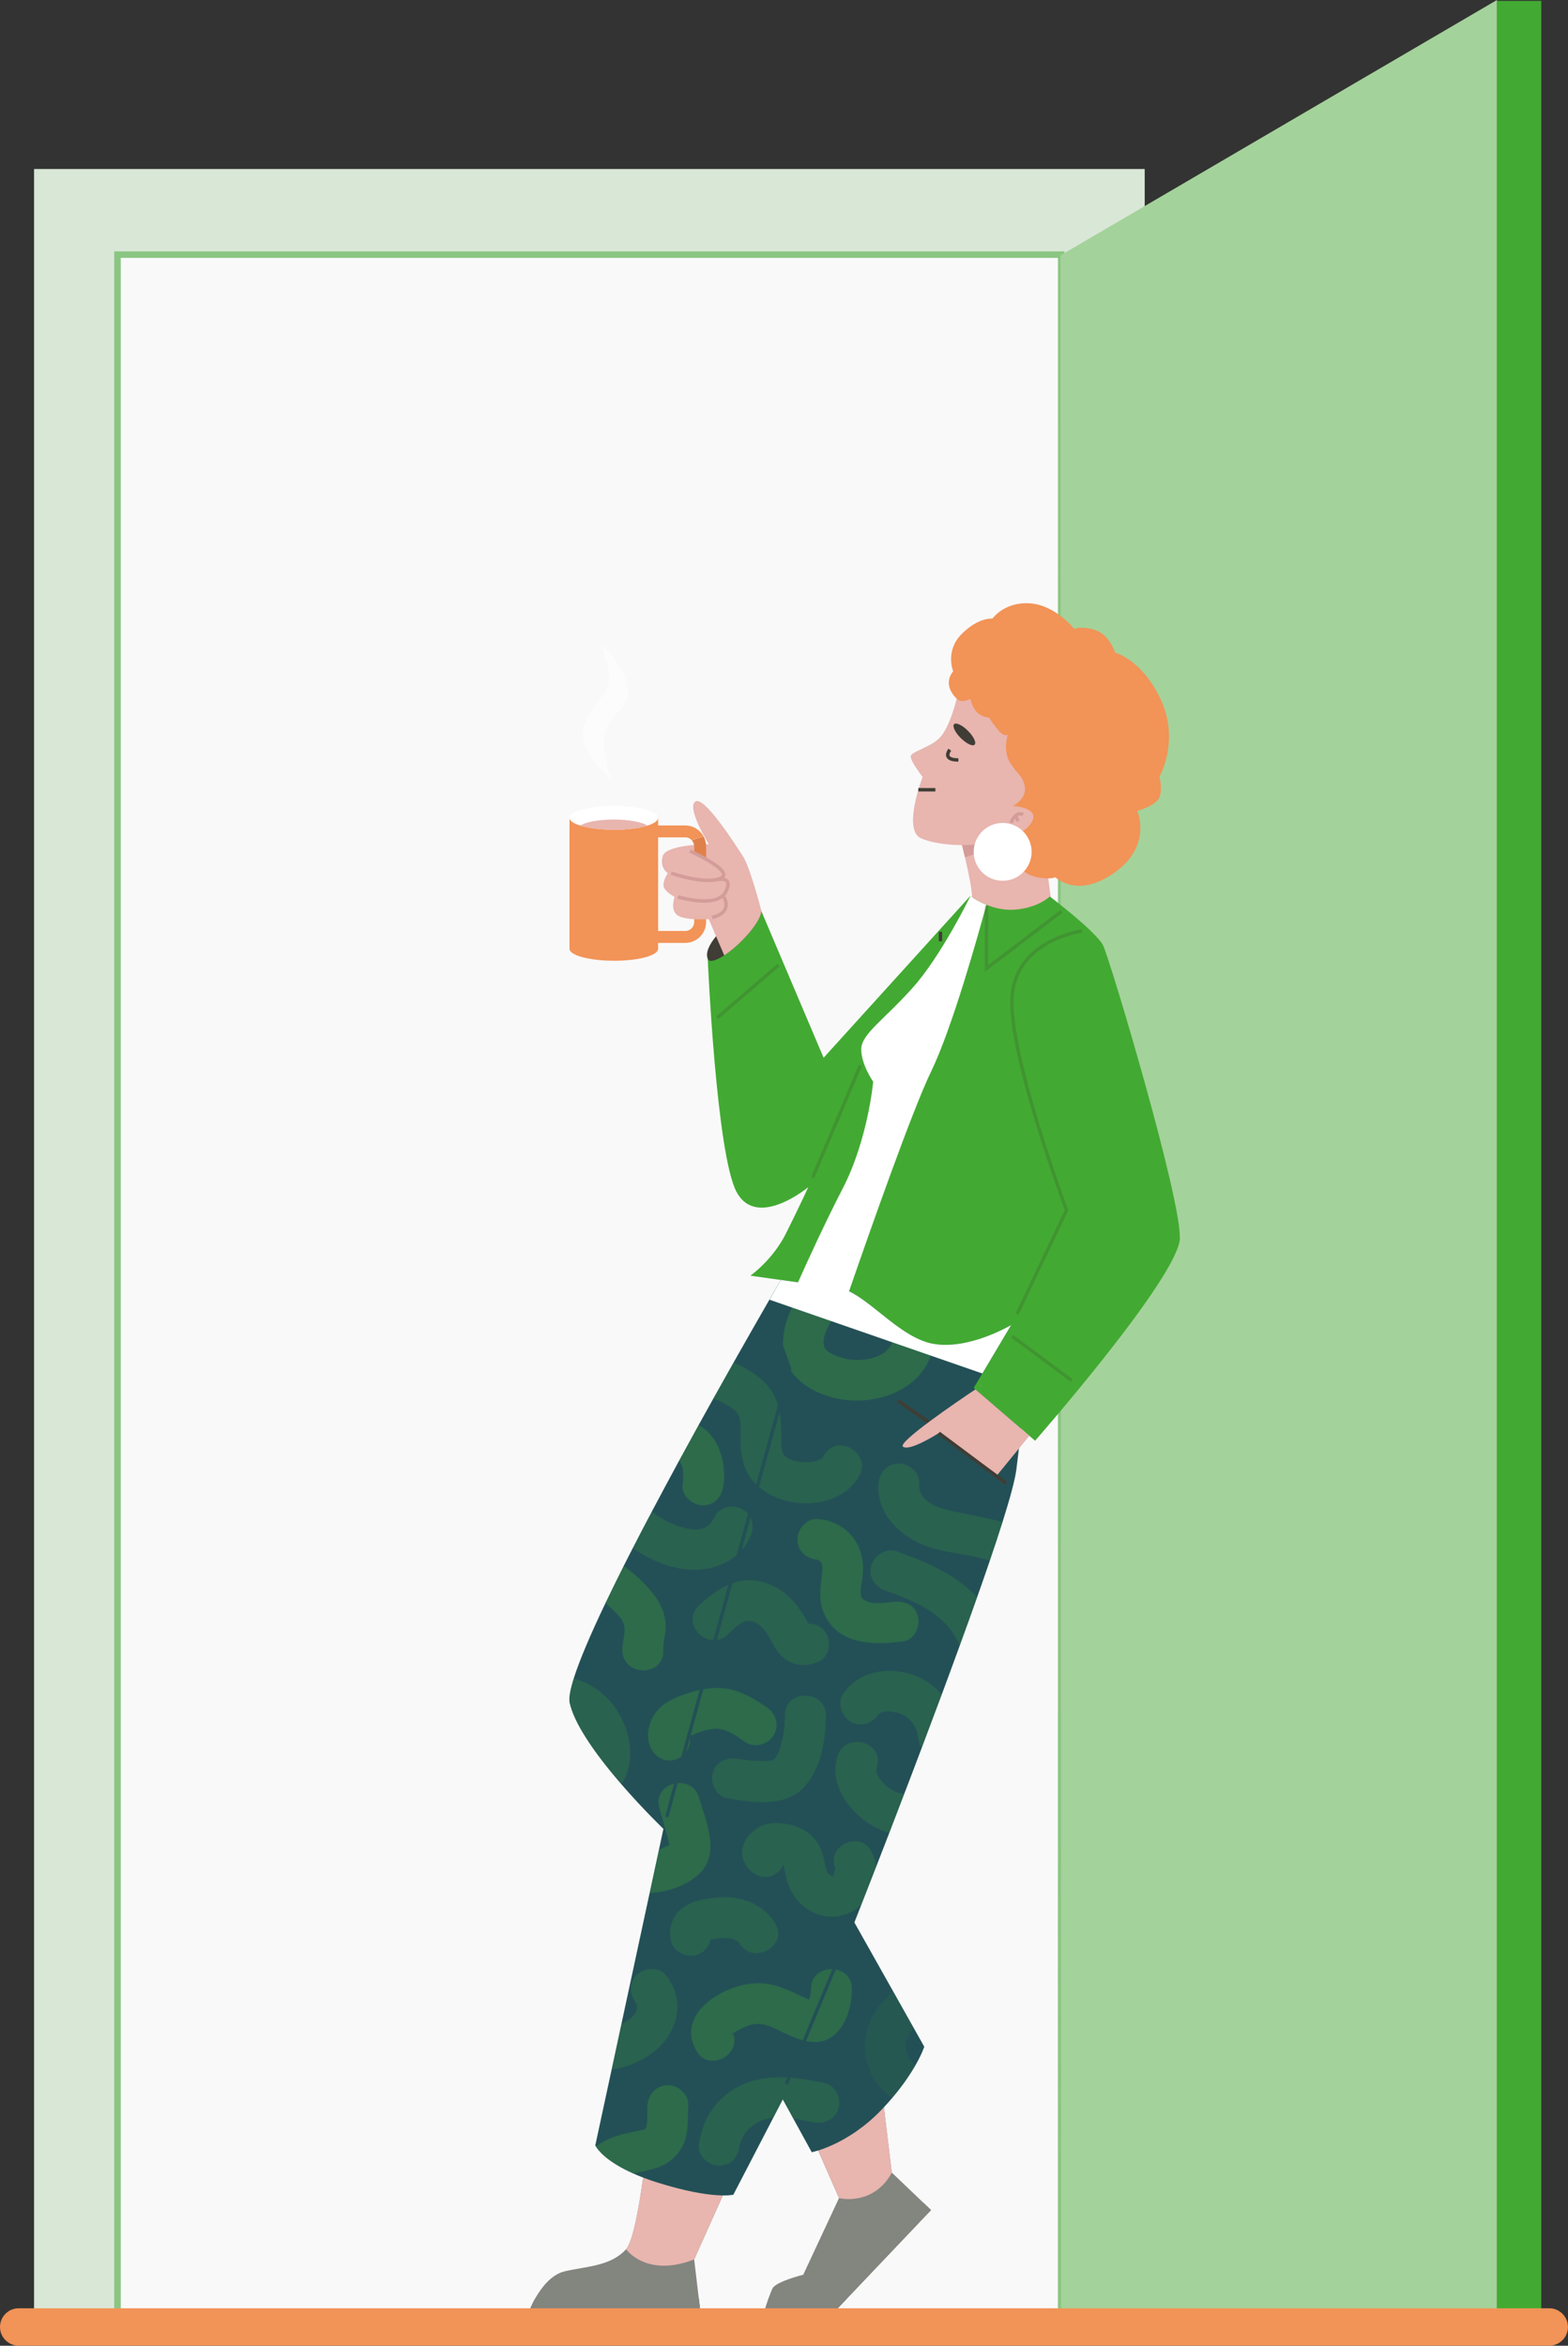 <svg width="240" height="359" viewBox="0 0 240 359" fill="none" xmlns="http://www.w3.org/2000/svg">
    <rect x="0" y="0" width="240" height="359" fill="#333333" stroke="none"/>
    <g clip-path="url(#clip0_2_5606)">
        <path d="M175.211 25.866H5.213V354.118H175.211V25.866Z" fill="#D9E7D7"/>
        <path d="M162.421 354.109H17.986V38.969H162.43L162.421 354.109Z" fill="#F9F9F9" stroke="#8AC681" stroke-miterlimit="10"/>
        <path d="M235.91 0.135H229.124V354.118H235.91V0.135Z" fill="#42AA32"/>
        <path d="M229.124 0L162.34 39.068L162.421 354.109H229.124V0Z" fill="#A4D29B"/>
        <path d="M106.971 351.775L107.169 353.471H81.085C81.085 353.471 81.372 352.735 81.912 351.775C82.783 350.222 84.338 348.095 86.433 347.611C89.821 346.83 93.48 346.83 95.826 344.227C98.172 341.624 99.996 318.963 99.996 318.963L114.081 328.341L106.252 345.798L106.962 351.793L106.971 351.775Z" fill="#83857F"/>
        <path d="M142.512 338.232L129.64 351.775L128.031 353.471H117.074C117.074 353.471 117.317 352.655 117.623 351.775C117.82 351.21 118.045 350.617 118.252 350.213C118.773 349.172 122.944 348.131 122.944 348.131L128.418 336.41L121.11 319.734L133.631 308.794L136.498 332.497L141.28 337.065L142.503 338.232H142.512Z" fill="#83857F"/>
        <path d="M99.996 318.954L114.081 328.332L106.252 345.789C98.945 348.652 95.817 344.227 95.817 344.227C98.163 341.624 99.987 318.963 99.987 318.963L99.996 318.954Z" fill="#E8B5AF"/>
        <path d="M136.516 332.506C133.649 337.711 128.427 336.41 128.427 336.41L121.119 319.743L133.64 308.803L136.507 332.506H136.516Z" fill="#E8B5AF"/>
        <path d="M106.971 351.775L107.169 353.471H81.085C81.085 353.471 81.372 352.735 81.912 351.775H106.971Z" fill="#83857F"/>
        <path d="M129.649 351.775L128.04 353.471H117.083C117.083 353.471 117.326 352.655 117.632 351.775H129.649Z" fill="#83857F"/>
        <path d="M142.512 338.232L129.64 351.775L128.031 353.471H125.523C126.018 352.951 126.566 352.385 127.132 351.775C131.761 346.92 138.521 339.847 141.289 337.065L142.512 338.232Z" fill="#83857F"/>
        <path d="M158.951 190.279C158.951 190.279 158.736 192.855 158.394 196.678C158.017 200.995 157.477 206.901 156.929 212.483C156.453 217.276 155.967 221.826 155.563 224.922C155.356 226.493 154.592 229.311 153.45 232.937C152.884 234.723 152.237 236.707 151.509 238.834C150.907 240.62 150.251 242.496 149.558 244.452C148.723 246.83 147.833 249.299 146.907 251.83C146.008 254.298 145.082 256.82 144.147 259.333C143.123 262.088 142.089 264.843 141.073 267.527C140.166 269.941 139.267 272.293 138.404 274.545C137.604 276.627 136.84 278.62 136.13 280.478C135.393 282.38 134.71 284.148 134.089 285.737C133.173 288.089 132.4 290.054 131.842 291.499C131.168 293.231 130.773 294.218 130.773 294.218L136.696 304.746L139.86 310.373L141.469 313.236C141.469 313.236 141.136 314.304 140.121 316.073C139.366 317.401 138.224 319.124 136.561 321.081C136.067 321.655 135.536 322.256 134.943 322.867C129.73 328.332 124.247 329.382 124.247 329.382L121.425 324.24L119.816 321.305L118.351 324.123L112.247 335.889C112.247 335.889 109.12 336.67 100.769 334.067C99.295 333.61 98.037 333.134 96.967 332.658C92.85 330.836 91.538 329.068 91.215 328.521C91.143 328.404 91.116 328.341 91.116 328.341L93.615 316.737L95.106 309.799L99.43 289.722L100.859 283.08L101.542 279.894C101.542 279.894 98.432 276.915 95.089 273.046C93.129 270.785 91.098 268.218 89.57 265.777C89.399 265.507 89.237 265.238 89.084 264.978C88.168 263.416 87.493 261.935 87.197 260.625C87.035 259.907 87.269 258.624 87.808 256.9C88.698 254.073 90.424 250.052 92.653 245.385C93.516 243.573 94.459 241.661 95.448 239.686C95.906 238.78 96.365 237.864 96.85 236.94C97.785 235.109 98.765 233.233 99.763 231.349C101.111 228.8 102.495 226.224 103.879 223.666C104.895 221.799 105.911 219.95 106.908 218.137C107.663 216.764 108.418 215.409 109.155 214.09C110.225 212.169 111.268 210.311 112.265 208.552C114.378 204.809 116.274 201.507 117.757 198.922C119.825 195.341 121.101 193.16 121.101 193.16L147.851 191.132L158.933 190.297L158.951 190.279Z" fill="#235056"/>
        <g opacity="0.3">
            <path d="M105.353 322.256C105.228 324.051 105.434 325.909 104.814 327.632C104.113 329.598 102.711 330.944 100.769 331.68C99.547 332.147 98.243 332.317 96.976 332.64C92.859 330.819 91.547 329.05 91.224 328.503C92.239 327.731 93.453 327.157 94.792 326.771C95.592 326.537 96.419 326.385 97.228 326.196C97.56 326.116 98.513 325.99 98.747 325.837C98.936 325.712 98.981 325.308 99.016 325.048C99.124 324.123 99.034 323.181 99.097 322.247C99.214 320.56 100.437 319.124 102.225 319.124C103.834 319.124 105.47 320.56 105.353 322.247V322.256Z" fill="#42AB32"/>
        </g>
        <g opacity="0.2">
            <path d="M128.346 322.624C127.878 324.33 126.153 325.146 124.499 324.805C123.537 324.608 122.485 324.383 121.434 324.231L119.825 321.296L118.36 324.114C117.685 324.186 117.038 324.33 116.436 324.59C115.591 324.949 114.854 325.487 114.189 326.286C113.793 326.762 113.272 327.893 113.218 328.323C113.02 330.002 111.942 331.447 110.09 331.447C108.535 331.447 106.765 330.002 106.962 328.323C107.421 324.455 109.596 321.027 113.155 319.268C117.308 317.203 121.802 317.877 126.171 318.783C127.833 319.124 128.786 321.081 128.355 322.624H128.346Z" fill="#42AB32"/>
        </g>
        <g opacity="0.2">
            <path d="M99.915 314.143C98.208 315.426 95.924 316.441 93.624 316.728L95.115 309.79C95.331 309.673 95.547 309.557 95.763 309.431C96.437 309.018 97.084 308.453 97.363 307.798C97.471 307.546 97.524 307.286 97.48 306.837C97.48 306.99 97.255 306.451 97.426 306.64C96.383 305.321 96.167 303.543 97.453 302.251C98.558 301.147 100.814 300.932 101.884 302.251C105.039 306.155 103.78 311.244 99.906 314.143H99.915Z" fill="#42AB32"/>
        </g>
        <g opacity="0.3">
            <path d="M111.996 310.697C112.571 311.711 111.528 311.361 112.131 311.208C112.212 311.19 112.706 310.876 112.841 310.795C113.632 310.347 114.522 309.925 115.438 309.79C117.191 309.521 118.809 310.589 120.355 311.289C122.773 312.384 125.568 313.38 127.824 311.325C129.676 309.629 130.377 306.801 130.386 304.387C130.404 300.366 124.139 300.357 124.121 304.387C124.121 304.89 124.085 305.294 123.95 305.769C123.878 306.021 123.366 306.819 123.384 306.99C123.753 306.505 124.193 306.281 124.687 306.317C124.436 306.245 124.184 306.164 123.932 306.074C123.528 305.922 123.132 305.724 122.737 305.536C120.436 304.441 118.117 303.355 115.501 303.526C110.666 303.84 103.34 308.157 106.585 313.865C108.571 317.365 113.982 314.215 111.987 310.706L111.996 310.697Z" fill="#42AB32"/>
        </g>
        <g opacity="0.3">
            <path opacity="0.3" d="M140.13 316.064C139.375 317.392 138.233 319.115 136.57 321.072C134.242 319.438 132.705 316.997 132.409 313.954C132.049 310.158 134.089 307.196 136.705 304.737L139.869 310.364C139.177 311.136 138.646 312.025 138.628 313.111C138.602 314.358 139.303 315.48 140.13 316.064Z" fill="#42AB32"/>
        </g>
        <g opacity="0.2">
            <path d="M108.742 295.367C108.904 295.942 108.796 296.399 108.436 296.749C108.382 296.83 108.32 296.902 108.248 296.974C108.248 296.974 108.877 296.83 109.003 296.803C109.677 296.66 110.333 296.588 111.016 296.588C111.915 296.588 112.823 296.848 113.209 297.458C115.357 300.851 120.777 297.719 118.611 294.299C116.661 291.212 113.119 290.027 109.587 290.422C107.942 290.602 106.18 290.844 104.769 291.777C102.971 292.962 102.261 294.972 102.702 297.028C103.052 298.679 104.994 299.639 106.549 299.209C108.266 298.742 109.084 297.019 108.733 295.367H108.742Z" fill="#42AB32"/>
        </g>
        <g opacity="0.3">
            <path d="M107.259 286.527C105.344 288.528 102.315 289.542 99.448 289.722L100.877 283.08C101.425 282.847 101.947 282.551 102.486 282.407C102.477 282.38 102.459 282.353 102.45 282.336C102.324 281.707 102.135 281.079 101.974 280.46C101.65 279.212 101.3 277.974 100.931 276.735C99.79 272.858 105.83 271.224 106.971 275.075C108.005 278.566 110.216 283.448 107.259 286.536V286.527Z" fill="#42AB32"/>
        </g>
        <g opacity="0.2">
            <path d="M132.939 282.712C131.887 281.384 129.604 281.618 128.508 282.712C127.537 283.682 127.429 284.911 127.86 286.015C127.833 286.114 127.806 286.213 127.788 286.311C127.735 286.473 127.6 286.949 127.528 287.003C127.474 287.047 128.526 287.326 127.24 287.092C127.303 287.092 126.917 286.868 126.944 286.904C126.485 286.536 126.404 285.863 126.233 285.046C126 283.924 125.703 282.838 125.029 281.887C123.519 279.706 120.598 278.817 118.045 279.06C115.007 279.338 112.185 282.847 114.351 285.719C115.366 287.065 117.056 287.765 118.638 286.841C119.151 286.545 119.591 286.042 119.87 285.459C119.87 285.459 119.897 285.45 119.879 285.432C119.888 285.414 119.897 285.396 119.906 285.378C119.978 285.558 120.013 285.836 120.049 285.979C120.166 286.473 120.238 286.976 120.355 287.46C121.002 290.009 122.836 292.271 125.398 293.052C127.744 293.77 130.161 293.123 131.842 291.49C132.409 290.045 133.182 288.08 134.089 285.719C134.008 284.651 133.649 283.61 132.93 282.704L132.939 282.712ZM127.896 285.872C127.905 285.764 127.932 285.647 127.968 285.54C127.95 285.647 127.923 285.764 127.896 285.872Z" fill="#42AB32"/>
        </g>
        <g opacity="0.2">
            <path d="M95.727 271.978C95.565 272.364 95.358 272.723 95.106 273.037C93.147 270.776 91.116 268.209 89.588 265.768C89.453 265.498 89.291 265.238 89.102 264.969C88.186 263.407 87.511 261.926 87.215 260.616C87.053 259.898 87.287 258.615 87.826 256.891C90.154 257.484 92.302 258.974 93.749 260.814C96.185 263.901 97.3 268.254 95.727 271.996V271.978Z" fill="#42AB32"/>
        </g>
        <g opacity="0.3">
            <path d="M105.488 265.472C105.623 265.857 104.958 265.938 105.821 265.579C106.827 265.157 107.996 264.745 109.084 264.601C110.998 264.341 112.661 265.651 114.153 266.665C115.555 267.608 117.623 266.934 118.441 265.543C119.339 264 118.719 262.214 117.317 261.262C115.753 260.203 114.108 259.171 112.265 258.668C110.234 258.112 108.14 258.3 106.144 258.884C104.329 259.413 102.342 260.06 100.967 261.415C99.484 262.878 98.765 265.13 99.457 267.141C100.005 268.738 101.605 269.788 103.304 269.322C104.859 268.891 106.036 267.078 105.488 265.48V265.472Z" fill="#42AB32"/>
        </g>
        <g opacity="0.2">
            <path d="M111.268 275.182C114.962 275.891 120.04 276.627 122.953 273.63C125.64 270.874 126.431 266.207 126.404 262.519C126.377 258.498 120.112 258.489 120.139 262.519C120.139 263.703 120.058 264.843 119.789 266.001C119.555 266.988 119.276 268.317 118.647 269.079C118.225 269.591 117.578 269.501 116.787 269.51C115.483 269.51 114.207 269.412 112.931 269.169C111.268 268.855 109.551 269.636 109.084 271.35C108.661 272.876 109.605 274.877 111.268 275.191V275.182Z" fill="#42AB32"/>
        </g>
        <g opacity="0.2">
            <path d="M138.413 274.536C137.613 276.618 136.849 278.611 136.139 280.469C134.898 280.164 133.712 279.625 132.669 278.88C129.514 276.636 126.935 272.777 128.184 268.774C129.379 264.933 135.42 266.584 134.224 270.435C134.035 271.045 134.152 271.449 134.629 272.158C135.033 272.75 135.59 273.307 136.157 273.702C136.912 274.222 137.667 274.518 138.422 274.527L138.413 274.536Z" fill="#42AB32"/>
        </g>
        <g opacity="0.2">
            <path d="M144.147 259.333C143.123 262.088 142.089 264.843 141.073 267.527C140.759 267.033 140.57 266.45 140.516 265.831C140.408 264.502 139.5 263.057 138.125 262.393C137.271 261.98 135.006 261.585 134.476 262.366C133.523 263.766 131.734 264.395 130.188 263.488C128.795 262.671 128.121 260.607 129.065 259.207C131.528 255.563 136.489 254.944 140.354 256.568C141.873 257.206 143.141 258.157 144.138 259.324L144.147 259.333Z" fill="#42AB32"/>
        </g>
        <g opacity="0.2">
            <path d="M122.18 248.877C122.072 248.922 121.973 248.967 121.865 249.011C122.395 248.868 122.917 248.724 123.447 248.581C122.449 248.715 124.004 248.724 123.995 248.993C123.995 248.823 123.474 248.033 123.384 247.872C122.917 247.01 122.377 246.211 121.757 245.448C120.562 243.976 118.998 242.855 117.191 242.253C113.191 240.898 109.767 243.088 106.962 245.735C104.032 248.509 108.463 252.924 111.394 250.16C112.221 249.379 113.299 248.159 114.495 248.069C115.492 247.997 116.454 248.796 117.065 249.55C118.054 250.77 118.458 252.323 119.618 253.445C121.263 255.025 123.357 255.15 125.353 254.28C126.899 253.607 127.258 251.336 126.476 249.999C125.541 248.401 123.753 248.204 122.189 248.877H122.18Z" fill="#42AB32"/>
        </g>
        <g opacity="0.3">
            <path d="M101.524 252.619C101.632 256.649 95.376 256.631 95.259 252.619C95.214 250.833 96.185 249.182 95.008 247.665C94.343 246.812 93.534 246.05 92.671 245.368C93.534 243.555 94.477 241.643 95.466 239.668C97.246 240.952 98.873 242.451 100.194 244.201C101.12 245.439 101.749 246.839 101.875 248.401C101.983 249.828 101.479 251.192 101.515 252.619H101.524Z" fill="#42AB32"/>
        </g>
        <g opacity="0.2">
            <path d="M114.809 235.262C112.679 239.632 107.816 240.952 103.34 239.902C101.012 239.354 98.828 238.295 96.859 236.931C97.794 235.1 98.774 233.224 99.772 231.34C100.985 232.273 102.315 233.054 103.78 233.53C104.976 233.924 106.36 234.319 107.6 233.897C108.4 233.628 108.931 233.045 109.389 232.111C110.135 230.586 112.301 230.191 113.677 230.99C115.214 231.887 115.537 233.745 114.8 235.271L114.809 235.262Z" fill="#42AB32"/>
        </g>
        <g opacity="0.3">
            <path d="M110.737 227.265C110.522 228.943 109.47 230.388 107.609 230.388C106.063 230.388 104.266 228.943 104.481 227.265C104.598 226.314 104.661 225.362 104.41 224.429C104.356 224.249 104.113 223.854 104.05 223.657C104.005 223.657 103.96 223.657 103.915 223.648C104.931 221.781 105.947 219.932 106.944 218.119C109.982 219.726 111.187 223.774 110.746 227.265H110.737Z" fill="#42AB32"/>
        </g>
        <g opacity="0.2">
            <path d="M131.51 225.883C128.31 231.573 118.611 231.241 114.944 226.269C113.892 224.851 113.515 223.154 113.371 221.431C113.263 220.085 113.479 218.604 113.263 217.33C113.092 216.351 112.607 215.849 111.753 215.328C110.989 214.861 110.09 214.314 109.173 214.081C110.243 212.16 111.286 210.302 112.283 208.543C113.964 209.207 115.555 210.212 116.787 211.334C119.115 213.452 119.591 216.387 119.582 219.376C119.582 220.453 119.465 221.656 119.933 222.526C120.247 223.101 120.822 223.361 121.685 223.585C122.485 223.801 123.618 223.845 124.238 223.738C124.822 223.63 125.2 223.522 125.532 223.334C125.937 223.101 125.874 223.136 126.099 222.742C128.076 219.232 133.478 222.383 131.51 225.901V225.883Z" fill="#42AB32"/>
        </g>
        <g opacity="0.3">
            <path d="M122.476 198.096C120.544 200.672 119.285 204.468 120.103 207.681C121.002 211.182 124.526 213.201 127.833 213.973C134.512 215.535 142.754 212.223 143.006 204.522C143.132 200.502 136.876 200.502 136.741 204.522C136.642 207.628 132.283 208.597 129.496 207.951C128.292 207.673 126.368 207.035 126.135 206.039C125.775 204.477 126.962 202.467 127.878 201.255C128.894 199.909 128.094 197.764 126.755 196.974C125.155 196.041 123.492 196.741 122.467 198.096H122.476Z" fill="#42AB32"/>
        </g>
        <g opacity="0.2">
            <path d="M153.45 232.937C152.884 234.723 152.237 236.707 151.509 238.834C150.439 238.529 149.352 238.268 148.255 238.053C146.197 237.649 144.076 237.425 142.089 236.734C137.99 235.316 134.098 231.806 134.449 227.094C134.575 225.407 135.779 223.971 137.577 223.971C139.177 223.971 140.831 225.407 140.705 227.094C140.624 228.198 141.01 228.997 142.071 229.832C143.087 230.64 144.597 231.008 145.9 231.286C148.453 231.833 150.961 232.264 153.432 232.937H153.45Z" fill="#42AB32"/>
        </g>
        <g opacity="0.3">
            <path d="M125.173 238.717C124.975 238.699 125.425 238.834 125.577 238.941C125.317 238.771 125.838 239.336 125.685 239.058C125.937 239.516 125.892 240.081 125.802 240.916C125.559 243.142 125.227 245.098 126.26 247.216C128.517 251.839 133.964 251.776 138.314 251.183C139.995 250.959 140.903 248.814 140.498 247.342C140.004 245.538 138.332 244.928 136.651 245.161C135.213 245.359 133.217 245.646 132.103 244.739C131.833 244.515 131.761 244.335 131.743 243.86C131.698 242.962 131.932 242.011 132.031 241.131C132.561 236.617 129.775 232.865 125.173 232.47C123.483 232.327 122.045 234.014 122.045 235.594C122.045 237.407 123.483 238.573 125.173 238.717Z" fill="#42AB32"/>
        </g>
        <g opacity="0.2">
            <path d="M149.558 244.452C148.723 246.821 147.833 249.299 146.907 251.821C146.835 251.722 146.781 251.605 146.727 251.497C144.678 246.929 139.995 245.009 135.536 243.438C133.937 242.872 132.876 241.32 133.352 239.597C133.775 238.053 135.608 236.85 137.199 237.416C141.649 238.977 146.35 240.97 149.549 244.452H149.558Z" fill="#42AB32"/>
        </g>
        <path d="M102.342 278.09L102.162 278.063H101.821C101.821 277.534 117.407 221.108 120.589 209.566L119.052 205.213L119.546 205.043L121.137 209.548L121.119 209.629C114.683 232.91 102.486 277.184 102.342 278.09Z" fill="#235056"/>
        <path d="M129.752 295.671L120.111 318.855L120.592 319.054L130.234 295.871L129.752 295.671Z" fill="#235056"/>
        <path d="M148.516 144.174C148.516 144.174 149.298 139.229 148.516 135.056C148.273 133.772 147.985 132.435 147.698 131.206C147.428 130.066 147.168 129.016 146.952 128.172C146.646 126.969 146.43 126.197 146.43 126.197L158.43 118.901L161.819 144.946L148.516 144.165V144.174Z" fill="#E8B5AF"/>
        <path d="M152.165 129.069C151.401 130.03 148.947 130.838 147.698 131.206C147.428 130.066 147.168 129.016 146.952 128.172L152.165 125.417C152.165 125.417 153.208 127.759 152.165 129.061V129.069Z" fill="#D39C98"/>
        <path d="M152.426 122.814L153.468 126.458C153.468 126.458 152.947 128.019 153.729 129.321C154.511 130.622 155.293 130.622 155.293 130.622C155.293 130.622 155.554 133.225 157.9 134.006C160.246 134.787 161.549 134.266 161.549 134.266C161.549 134.266 164.938 137.65 170.681 133.485C176.425 129.321 174.07 124.106 174.07 124.106C174.07 124.106 176.937 123.325 177.459 122.024C177.98 120.723 177.459 118.901 177.459 118.901C177.459 118.901 180.586 113.435 177.719 107.179C174.852 100.924 170.672 99.883 170.672 99.883C170.672 99.883 169.89 97.28 167.805 96.499C165.72 95.718 164.416 96.239 164.416 96.239C164.416 96.239 161.549 92.595 157.63 92.335C153.72 92.075 151.895 94.677 151.895 94.677C151.895 94.677 149.81 94.417 147.203 97.02C144.597 99.623 145.9 102.755 145.9 102.755C145.9 102.755 144.075 104.577 146.421 106.919C148.767 109.262 151.895 117.86 151.895 117.86L152.417 122.805L152.426 122.814Z" fill="#F29357"/>
        <path d="M146.43 106.928C146.43 106.928 145.388 111.353 143.824 112.923C142.26 114.485 139.393 115.006 139.393 115.786C139.393 116.567 141.217 118.91 141.217 118.91C141.217 118.91 138.089 126.987 140.957 128.289C143.824 129.59 149.828 129.59 151.131 128.809C152.435 128.028 153.477 126.467 153.477 126.467C153.477 126.467 155.563 128.809 157.648 126.206C159.733 123.604 155.041 123.343 155.041 123.343C155.041 123.343 157.127 122.302 156.866 120.48C156.605 118.658 155.563 118.398 154.52 116.576C153.477 114.754 154.259 112.412 154.259 112.412C154.259 112.412 153.738 112.932 152.695 111.631C151.653 110.33 151.392 109.809 151.392 109.809C151.392 109.809 150.349 109.809 149.567 109.028C148.785 108.247 148.525 106.946 148.525 106.946C148.525 106.946 147.221 107.727 146.439 106.946L146.43 106.928Z" fill="#E8B5AF"/>
        <path d="M146.691 116.567C145.684 116.567 145.091 116.343 144.875 115.885C144.597 115.302 145.127 114.647 145.181 114.575L145.586 114.907C145.487 115.024 145.235 115.419 145.352 115.67C145.469 115.912 145.954 116.047 146.691 116.047V116.567Z" fill="#3F3D35"/>
        <path d="M143.168 120.606H140.561V121.127H143.168V120.606Z" fill="#3F3D35"/>
        <path d="M155.023 126.018L154.52 125.874C154.52 125.874 154.835 124.788 155.59 124.42C155.931 124.25 156.3 124.25 156.695 124.402L156.498 124.887C156.246 124.788 156.021 124.788 155.823 124.887C155.275 125.156 155.023 126.009 155.023 126.018Z" fill="#D39C98"/>
        <path d="M155.669 124.714L155.195 124.932L155.587 125.78L156.06 125.561L155.669 124.714Z" fill="#D39C98"/>
        <path d="M153.468 134.796C155.916 134.796 157.9 132.815 157.9 130.371C157.9 127.927 155.916 125.946 153.468 125.946C151.021 125.946 149.037 127.927 149.037 130.371C149.037 132.815 151.021 134.796 153.468 134.796Z" fill="white"/>
        <path d="M149.172 113.965C148.866 114.27 147.914 113.812 147.051 112.95C146.188 112.089 145.729 111.137 146.035 110.832C146.341 110.527 147.293 110.985 148.156 111.846C149.019 112.708 149.478 113.659 149.172 113.965Z" fill="#3F3D35"/>
        <path d="M137.583 214.15L137.284 214.577L142.505 218.225L142.804 217.799L137.583 214.15Z" fill="#3F3D35"/>
        <path d="M180.604 189.498C180.344 195.493 158.43 220.498 158.43 220.498L149.037 212.42L154.772 202.781C154.592 202.889 148.174 206.667 142.772 205.644C138.053 204.747 133.721 199.407 129.946 197.612C129.334 197.324 128.741 197.127 128.157 197.055C126.593 196.858 124.337 196.552 122.126 196.256C118.423 195.745 114.854 195.233 114.854 195.233C114.854 195.233 118.243 192.891 120.328 188.717C122.413 184.553 123.717 181.681 123.717 181.681C123.717 181.681 115.888 188.197 112.76 182.462C109.632 176.727 108.329 146.777 108.329 146.777L116.517 139.4L126.063 161.882L148.498 137.138C148.498 137.138 149.46 137.856 150.943 138.457C152.129 138.933 153.657 139.337 155.275 139.22C158.924 138.96 160.686 137.201 160.686 137.201C160.686 137.201 167.796 142.604 168.839 144.686C169.881 146.768 180.838 183.494 180.577 189.489L180.604 189.498Z" fill="#42AA32"/>
        <path d="M142.781 205.653C138.062 204.756 133.73 199.416 129.955 197.621C133.253 188.08 139.671 169.843 142.52 163.982C145.747 157.314 149.693 143.205 150.97 138.475C149.487 137.874 148.525 137.156 148.525 137.156C148.525 137.156 144.093 146.275 139.653 151.22C135.222 156.165 131.824 158.256 131.824 160.599C131.824 162.941 133.649 165.544 133.649 165.544C133.649 165.544 132.867 174.402 128.957 181.95C126.377 186.931 123.681 192.819 122.144 196.256C121.245 196.131 120.364 196.005 119.528 195.888C119.043 196.732 118.449 197.746 117.784 198.913L150.358 210.203L154.772 202.781C154.592 202.889 148.174 206.667 142.772 205.644L142.781 205.653Z" fill="white"/>
        <path opacity="0.2" d="M131.447 162.948L124.142 180.142L124.622 180.345L131.927 163.151L131.447 162.948Z" fill="#3F3D35"/>
        <path opacity="0.2" d="M155.922 201.202L155.455 200.977L162.969 185.19C162.25 183.261 154.134 161.227 154.646 152.629C155.176 143.663 165.468 142.245 165.567 142.227L165.63 142.747C165.531 142.756 155.662 144.13 155.158 152.665C154.646 161.362 163.401 184.885 163.491 185.118L163.526 185.226L163.482 185.325L155.913 201.211L155.922 201.202Z" fill="#3F3D35"/>
        <g opacity="0.2">
            <path d="M150.736 148.743V138.574H151.257V147.684L162.313 139.283L162.628 139.696L150.736 148.743Z" fill="#3F3D35"/>
        </g>
        <path d="M144.21 142.613H143.689V144.049H144.21V142.613Z" fill="#3F3D35"/>
        <path opacity="0.2" d="M119.005 147.488L109.611 155.562L109.951 155.957L119.345 147.883L119.005 147.488Z" fill="#3F3D35"/>
        <path opacity="0.2" d="M155.064 204.288L154.753 204.706L163.88 211.477L164.191 211.059L155.064 204.288Z" fill="#3F3D35"/>
        <path d="M150.098 212.106L149.954 212.025H150.215C150.215 212.025 150.17 212.052 150.098 212.106Z" fill="#E8B5AF"/>
        <path d="M157.549 219.744L152.561 225.838L143.689 219.322C143.689 219.322 139.258 222.185 138.215 221.404C137.343 220.749 146.35 214.61 149.298 212.636L157.558 219.735L157.549 219.744Z" fill="#E8B5AF"/>
        <path d="M153.918 227.148C153.864 227.148 153.792 227.121 153.684 227.059C153.441 226.915 152.992 226.583 152.111 225.928C151.158 225.219 149.882 224.276 148.615 223.325C146.071 221.431 143.536 219.529 143.536 219.529L143.851 219.116C147.77 222.05 153.711 226.484 153.999 226.655L153.864 226.879L154.053 226.7L154.071 227.059C154.026 227.112 153.99 227.148 153.927 227.148H153.918Z" fill="#3F3D35"/>
        <path d="M150.215 212.034C150.215 212.034 150.17 212.061 150.098 212.115L149.954 212.034H150.215Z" fill="#42AA32"/>
        <path d="M116.535 139.409C116.499 141.078 113.281 144.668 110.854 146.212C109.614 147.002 108.598 147.343 108.347 146.786C107.933 145.871 108.544 144.569 109.605 143.286C111.735 140.674 115.762 138.35 116.544 139.418C116.517 139.337 116.589 139.471 116.544 139.418C116.544 139.31 116.571 139.516 116.544 139.418L116.535 139.409Z" fill="#3F3D35"/>
        <g opacity="0.45">
            <path d="M93.731 119.43C93.731 119.43 88.518 115.266 89.3 111.613C90.082 107.96 92.949 106.668 93.21 104.316C93.471 101.974 91.907 98.581 91.907 98.581C91.907 98.581 95.295 100.924 96.077 105.358C96.859 109.791 89.552 109.001 93.731 119.421V119.43Z" fill="white"/>
        </g>
        <path d="M106.252 135.576V141.114C106.252 141.868 105.641 142.478 104.886 142.478H100.383V128.154H104.886C105.29 128.154 105.65 128.334 105.902 128.612C106.459 128.334 107.07 128.154 107.699 128.019C107.16 127.014 106.099 126.332 104.877 126.332H98.549V144.309H104.877C106.639 144.309 108.077 142.873 108.077 141.114V135.881C107.466 135.81 106.863 135.702 106.252 135.585V135.576Z" fill="#F29357"/>
        <path d="M87.17 125.156V145.216C87.17 146.221 90.271 147.037 94.019 147.037C97.767 147.037 100.733 146.221 100.733 145.216V125.156H87.17Z" fill="#F29357"/>
        <path d="M116.535 139.409C116.499 141.078 113.281 144.668 110.854 146.212L109.596 143.277L108.472 140.656C108.472 140.656 105.084 140.916 103.78 140.136C102.477 139.355 103.259 137.273 103.259 137.273C103.259 137.273 102.216 136.752 101.695 135.971C101.174 135.19 102.216 133.629 102.216 133.629C102.216 133.629 100.913 132.848 101.434 131.026C101.956 129.204 108.481 129.204 108.481 129.204C108.481 129.204 105.093 123.738 106.396 122.688C107.699 121.647 112.481 129.141 113.704 131.026C114.557 132.345 115.771 136.465 116.544 139.409C116.499 139.238 116.589 139.588 116.544 139.409H116.535Z" fill="#E8B5AF"/>
        <path d="M107.762 138.152C105.821 138.152 103.843 137.56 103.699 137.515L103.852 137.012C103.906 137.03 109.659 138.745 110.845 136.366C111.169 135.729 111.241 135.253 111.061 135.029C110.773 134.679 109.875 134.831 109.587 134.912L109.452 134.41C109.605 134.374 110.926 134.033 111.474 134.697C111.807 135.101 111.753 135.738 111.322 136.599C110.719 137.802 109.254 138.143 107.771 138.143L107.762 138.152Z" fill="#D39C98"/>
        <path d="M109.039 140.656L108.949 140.145C108.949 140.145 110.297 139.911 110.737 139.05C110.962 138.601 110.908 138.044 110.585 137.398L111.052 137.165C111.456 137.973 111.51 138.691 111.205 139.292C110.648 140.387 109.102 140.656 109.039 140.665V140.656Z" fill="#D39C98"/>
        <path d="M100.733 125.156C100.733 125.614 100.113 126.036 99.088 126.359C97.866 126.745 96.05 126.987 94.01 126.987C91.97 126.987 90.082 126.736 88.824 126.35C87.79 126.036 87.161 125.623 87.161 125.165C87.161 124.16 90.262 123.343 94.01 123.343C97.758 123.343 100.724 124.16 100.724 125.165L100.733 125.156Z" fill="white"/>
        <path d="M99.088 126.359C97.866 126.745 96.05 126.987 94.01 126.987C91.97 126.987 90.082 126.736 88.824 126.35C89.606 125.812 91.61 125.426 93.947 125.426C96.284 125.426 98.315 125.821 99.088 126.359Z" fill="#E8B5AF"/>
        <path d="M108.077 129.527V131.493C107.394 131.107 106.72 130.775 106.252 130.55V129.536C106.252 129.186 106.117 128.872 105.902 128.63C106.459 128.351 107.07 128.172 107.699 128.037C107.942 128.486 108.077 128.998 108.077 129.536V129.527Z" fill="#E0814C"/>
        <path d="M108.391 134.993C108.284 134.993 108.176 134.993 108.068 134.993C107.502 134.975 106.872 134.903 106.207 134.787C104.347 134.472 102.657 133.889 102.648 133.88L102.819 133.386C102.819 133.386 104.481 133.961 106.297 134.275C106.944 134.383 107.547 134.454 108.086 134.472C108.976 134.499 109.686 134.401 110.189 134.176C110.396 134.087 110.504 133.979 110.513 133.871C110.513 133.71 110.36 133.09 107.951 131.726C107.421 131.43 106.836 131.125 106.135 130.784C105.749 130.595 105.497 130.488 105.488 130.488L105.695 130.012C105.695 130.012 105.956 130.129 106.351 130.317C107.052 130.658 107.654 130.972 108.194 131.268C110.773 132.731 111.043 133.467 111.025 133.898C111.016 134.122 110.899 134.437 110.396 134.661C109.884 134.885 109.209 135.002 108.382 135.002L108.391 134.993Z" fill="#D39C98"/>
        <path d="M237.133 353.265H2.867C1.285 353.265 0 354.548 0 356.128C0 357.708 1.285 358.991 2.867 358.991H237.124C238.706 358.991 239.991 357.708 239.991 356.128C239.991 354.548 238.706 353.265 237.124 353.265H237.133Z" fill="#F29357"/>
    </g>
    <defs>
        <clipPath id="clip0_2_5606">
            <rect width="240" height="359" fill="white"/>
        </clipPath>
    </defs>
</svg>
